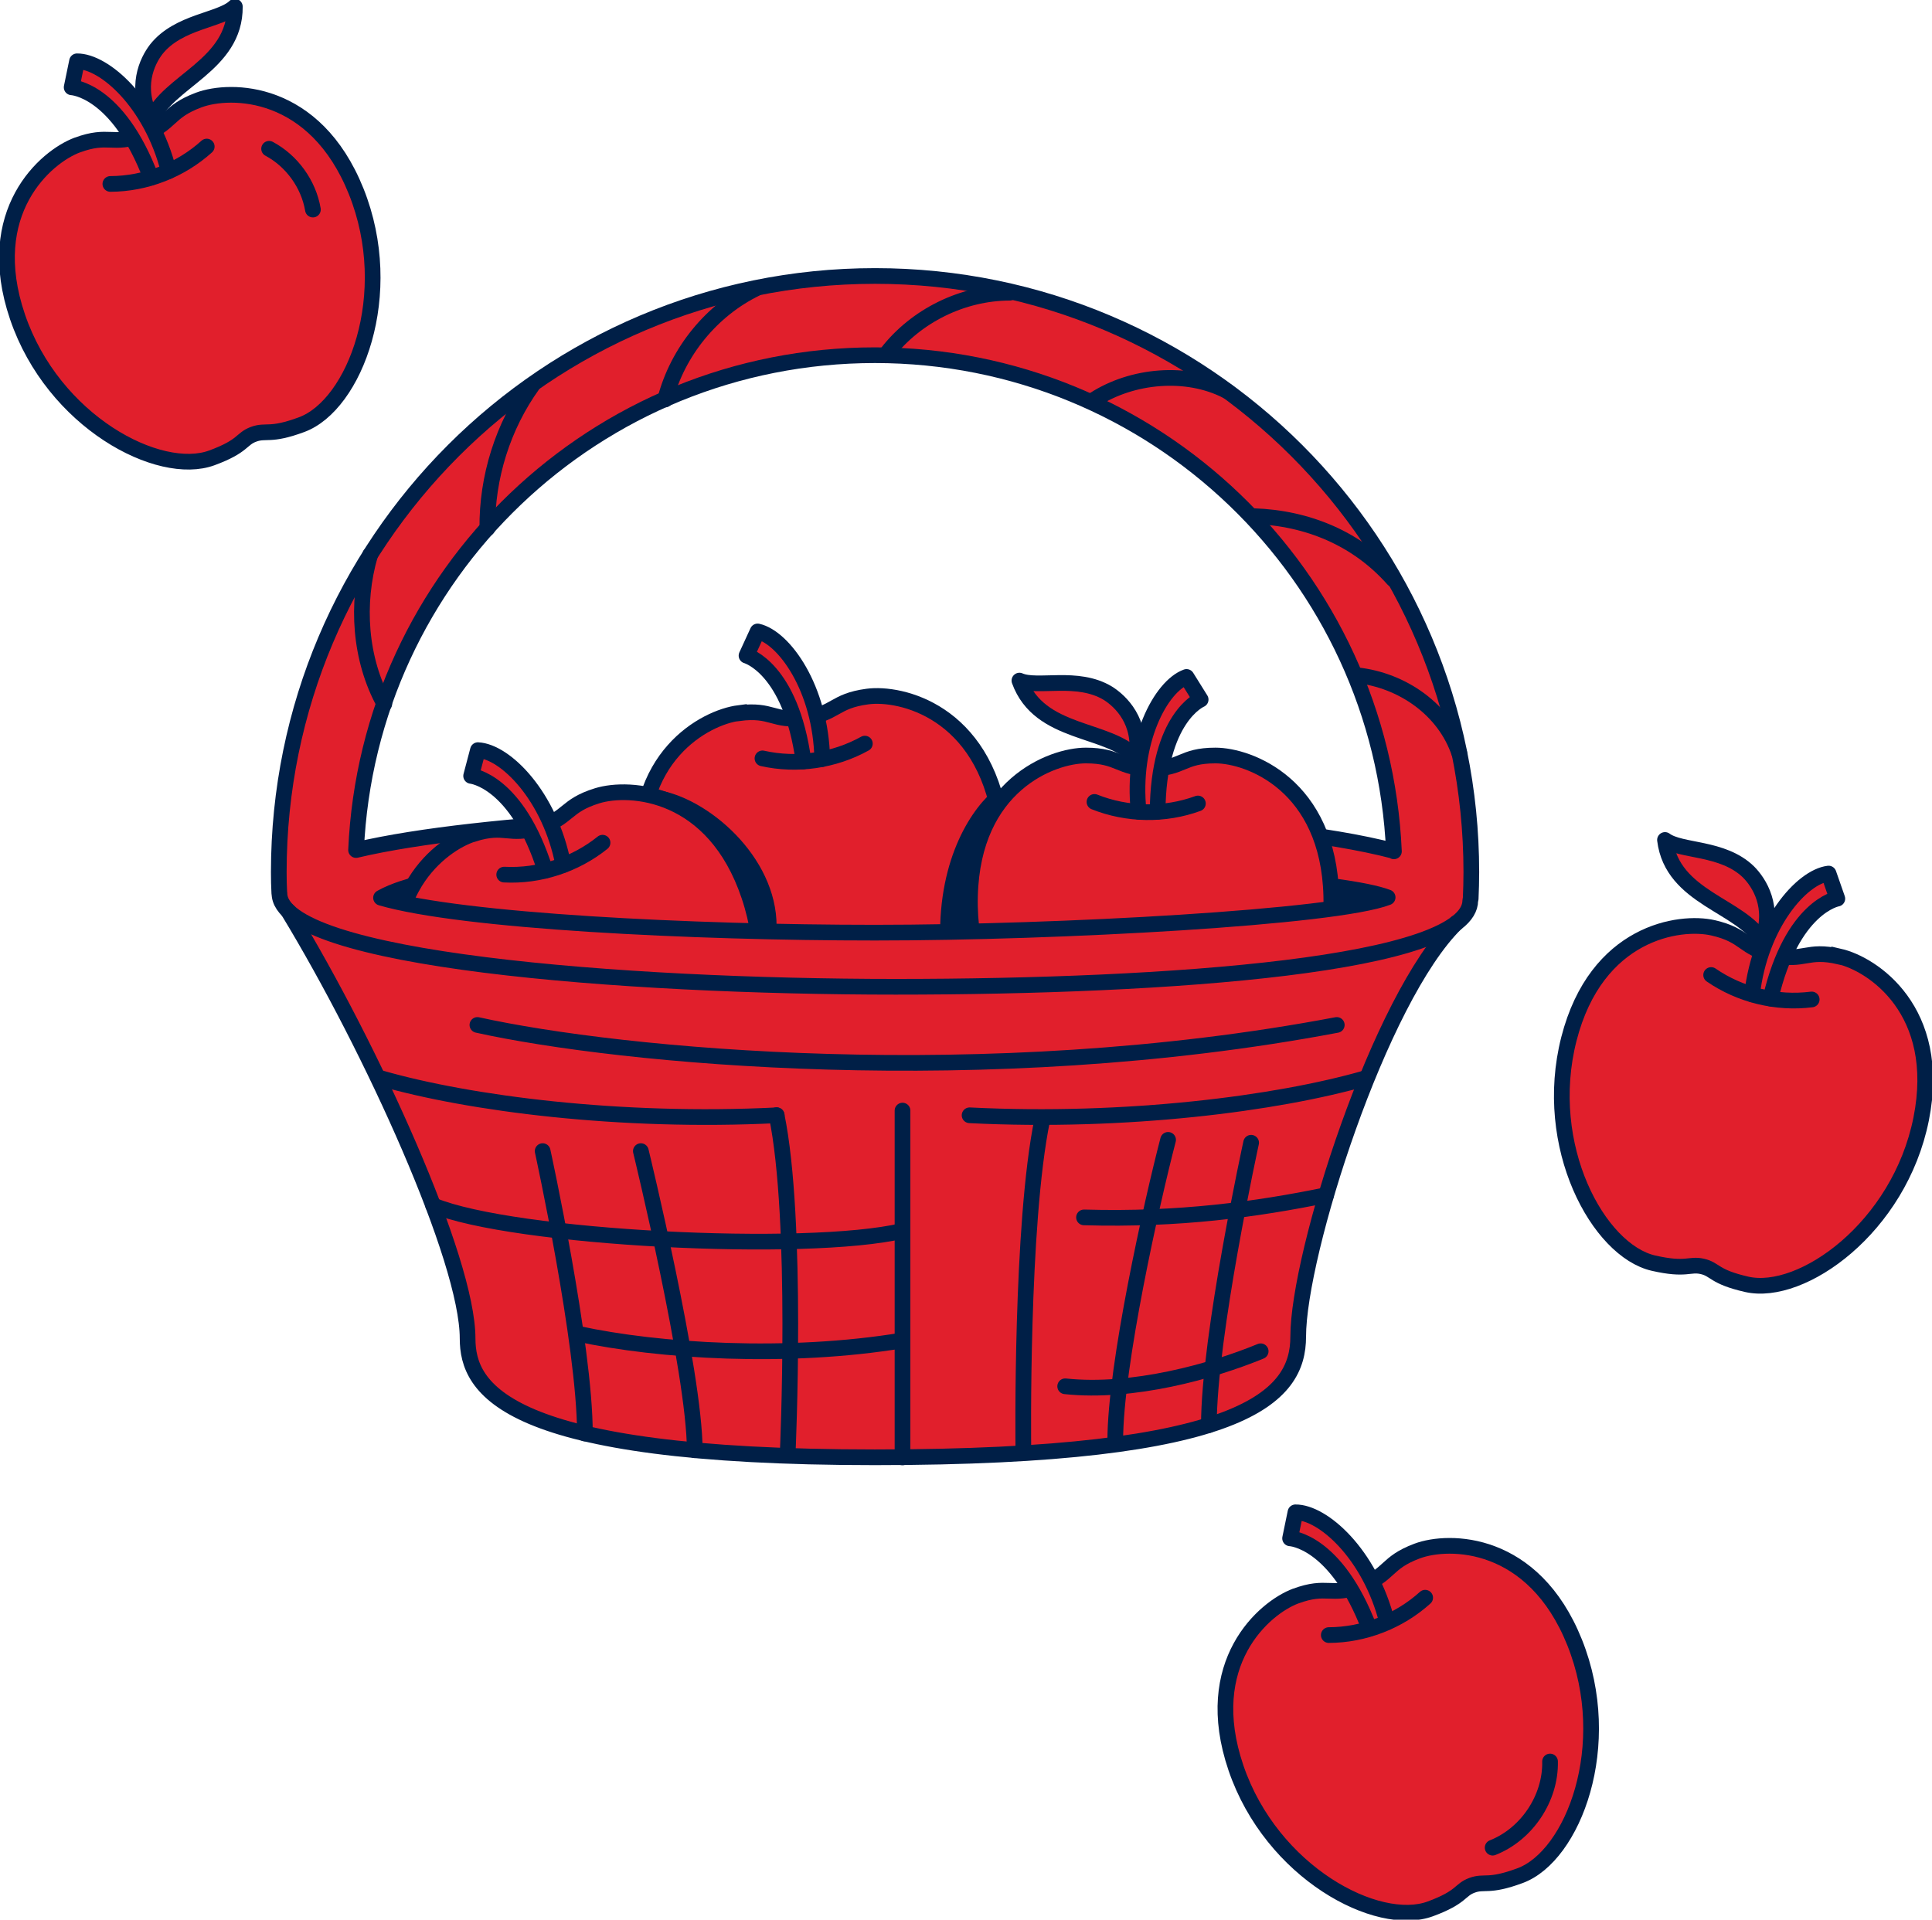 <?xml version="1.0" encoding="UTF-8"?>
<svg xmlns="http://www.w3.org/2000/svg" xmlns:xlink="http://www.w3.org/1999/xlink" id="Layer_1" version="1.1" viewBox="0 0 147.75 146.84">
  <defs>
    <style>
      .st0, .st1, .st2, .st3 {
        fill: none;
      }

      .st1 {
        stroke: #001f47;
      }

      .st1, .st4, .st2 {
        stroke-linejoin: round;
      }

      .st1, .st4, .st2, .st3 {
        stroke-linecap: round;
        stroke-width: 1.2px;
      }

      .st5 {
        fill: #e11f2c;
      }

      .st6, .st4 {
        fill: #e11f2c;
      }

      .st4, .st2, .st3 {
        stroke: #001f47;
      }

      .st7 {
        clip-path: url(#clippath-1);
      }

      .st8 {
        fill: #001f47;
      }

      .st3 {
        stroke-miterlimit: 10;
      }

      .st9 {
        clip-path: url(#clippath);
      }
    </style>
    <clipPath id="clippath">
      <path class="st0" d="M26.74,68.26c6.2,1.78,23.49,3.09,37.5,3.07,3.5,0,7.46-.08,11.48-.22l2.54-.17-2.57-28.21-49.26.05.31,25.46Z"></path>
    </clipPath>
    <clipPath id="clippath-1">
      <path class="st0" d="M68.35,71.31c1.75.02,3.47.04,5.14.04,8.76,0,20.48-1.18,28.89-1.9l-.15-23.73h-34.86l.98,25.6Z"></path>
    </clipPath>
  </defs>
  <g>
    <path class="st6" d="M140.67,73.17c-2.54-.58-2.65.42-5.03-.12s-2.1-1.5-4.64-2.08-8.92.3-11.02,8.51c-2.09,8.21,2.26,16.18,6.47,17.14,2.54.58,2.73.02,3.74.25s.85.79,3.39,1.37c4.21.96,11.67-4.33,13.34-12.64,1.66-8.31-3.72-11.86-6.25-12.44Z"></path>
    <path class="st3" d="M140.67,73.17c-2.54-.58-2.65.42-5.03-.12s-2.1-1.5-4.64-2.08-8.92.3-11.02,8.51c-2.09,8.21,2.26,16.18,6.47,17.14,2.54.58,2.73.02,3.74.25s.85.79,3.39,1.37c4.21.96,11.67-4.33,13.34-12.64,1.66-8.31-3.72-11.86-6.25-12.44Z"></path>
    <path class="st4" d="M133.99,76.06c.62-5.38,3.8-8.99,5.85-9.24l.67,1.92s-3.47.6-5.11,7.64"></path>
    <path class="st2" d="M130.86,74.58c2.22,1.53,5.01,2.21,7.69,1.87"></path>
    <path class="st4" d="M134.75,71.99c1.01-2.61-.23-4.49-1.04-5.3-1.97-1.91-5.18-1.54-6.38-2.44.55,4.46,5.86,4.98,7.42,7.74Z"></path>
  </g>
  <g>
    <path class="st6" d="M5.9,11.1c2.44-.9,2.68.07,4.97-.78s1.89-1.76,4.33-2.67,8.89-.87,12.04,6.99c3.15,7.87-.12,16.34-4.17,17.84-2.45.91-2.71.38-3.68.74s-.74.9-3.18,1.8c-4.05,1.5-12.14-2.77-14.87-10.78-2.73-8.02,2.14-12.24,4.58-13.15Z"></path>
    <path class="st3" d="M5.9,11.1c2.44-.9,2.68.07,4.97-.78s1.89-1.76,4.33-2.67,8.89-.87,12.04,6.99c3.15,7.87-.12,16.34-4.17,17.84-2.45.91-2.71.38-3.68.74s-.74.9-3.18,1.8c-4.05,1.5-12.14-2.77-14.87-10.78-2.73-8.02,2.14-12.24,4.58-13.15Z"></path>
    <path class="st4" d="M12.9,13.09c-1.32-5.25-4.94-8.42-7.01-8.4l-.41,1.99s3.51.15,6.07,6.91"></path>
    <path class="st2" d="M15.81,11.21c-2,1.81-4.68,2.85-7.37,2.86"></path>
    <path class="st4" d="M11.61,9.16c-1.34-2.46-.36-4.48.34-5.39,1.7-2.15,4.93-2.21,6.01-3.26.04,4.49-5.16,5.71-6.35,8.64Z"></path>
    <path class="st2" d="M20.58,11.38c1.74.93,3.02,2.7,3.35,4.65"></path>
  </g>
  <g>
    <path class="st6" d="M99.08,122.09c2.44-.9,2.68.07,4.97-.78s1.89-1.76,4.33-2.67,8.89-.87,12.04,6.99c3.15,7.87-.12,16.34-4.17,17.84-2.45.91-2.71.38-3.68.74s-.74.9-3.18,1.8c-4.05,1.5-12.14-2.77-14.87-10.78-2.73-8.02,2.14-12.24,4.58-13.15Z"></path>
    <path class="st3" d="M99.08,122.09c2.44-.9,2.68.07,4.97-.78s1.89-1.76,4.33-2.67,8.89-.87,12.04,6.99c3.15,7.87-.12,16.34-4.17,17.84-2.45.91-2.71.38-3.68.74s-.74.9-3.18,1.8c-4.05,1.5-12.14-2.77-14.87-10.78-2.73-8.02,2.14-12.24,4.58-13.15Z"></path>
    <path class="st4" d="M106.08,124.08c-1.32-5.25-4.94-8.42-7.01-8.4l-.41,1.99s3.51.15,6.07,6.91"></path>
    <path class="st2" d="M108.99,122.21c-2,1.81-4.68,2.85-7.37,2.86"></path>
    <path class="st2" d="M118.54,134.74c.06,2.81-1.78,5.56-4.39,6.59"></path>
  </g>
  <g>
    <path class="st5" d="M66.91,21.11c-36.61,0-47.3,35.93-45.67,46.97l9.41,18.16s5.23,10.58,5.05,15.12c-.18,4.54,1.75,10.67,34.61,10.12,32.86-.55,28.93-8.55,28.93-8.55,0,0,2.46-18.05,9.02-28.14l4.23-5.51c2.99-10.3-8.97-48.16-45.58-48.16ZM66,62.12c-17.31,0-32.45,2.2-38.74,3.26.56-16.63,14.44-38.2,40.38-38.2,26.57.87,38.32,23.05,38.93,38.04-4.65-1.02-16.96-3.09-40.57-3.09Z"></path>
    <path class="st8" d="M106.13,68.64c-3.98-1.54-25.19-2.63-39.2-2.63-14.01,0-31.58.87-37.78,2.66,6.2,1.79,23.77,2.67,37.78,2.67s35.22-1.16,39.2-2.7Z"></path>
    <path class="st3" d="M111.37,70.6c-5.89,5.74-12.09,25.34-12.09,31.64,0,4.57-4,9.23-32.38,9.23s-31.14-5.24-31.14-9.09c0-6.03-7.32-22.16-13.72-32.7"></path>
    <path class="st3" d="M53.13,110.93c0-5.97-4.12-22.88-4.12-22.88"></path>
    <path class="st3" d="M85.29,110.2c0-5.75,2.8-18.25,4.04-23.01"></path>
    <path class="st3" d="M60.24,111.13s.81-17.8-.85-25.83"></path>
    <path class="st3" d="M78.26,110.74s-.21-17.08,1.45-25.11"></path>
    <line class="st3" x1="69.02" y1="111.48" x2="69.02" y2="84.95"></line>
    <path class="st3" d="M44.73,109.65c0-6.82-3.23-21.6-3.23-21.6"></path>
    <path class="st3" d="M92.45,109.01c0-6.82,3.23-21.6,3.23-21.6"></path>
    <path class="st3" d="M36.51,78.4c10.88,2.41,38.78,5.1,65.72,0"></path>
    <path class="st3" d="M104.4,82.48c-6.72,1.93-18.28,3.43-30.25,2.83"></path>
    <path class="st3" d="M29.15,82.48c6.72,1.93,18.28,3.43,30.25,2.83"></path>
    <path class="st3" d="M33.12,92.2c6.11,2.53,28.57,3.68,35.9,1.95"></path>
    <path class="st3" d="M44.19,102.02c6.17,1.34,16.05,1.96,24.83.51"></path>
    <path class="st3" d="M101.41,91.42c-5.28,1.08-11.21,1.91-18.51,1.7"></path>
    <path class="st3" d="M96.41,103.36c-3.71,1.53-9.78,3.23-14.95,2.68"></path>
    <path class="st1" d="M27.23,65.02c9.79-2.31,29.29-2.9,38.77-2.9s30.42.3,40.6,2.97v.03c-.93-21.12-18.34-37.95-39.69-37.95s-38.75,16.74-39.68,37.85Z"></path>
    <path class="st2" d="M21.36,68.32c-.03-.66-.04-.93-.04-1.61,0-25.18,20.41-45.6,45.6-45.6s45.6,20.41,45.6,45.6c0,.69-.02,1.37-.05,2.05l-.03.11c0,4.96-23.01,6.61-43.95,6.61s-47.12-2.07-47.12-7.16Z"></path>
    <path class="st2" d="M29.39,53.84c-1.88-3.4-2.17-7.69-1.08-11.41"></path>
    <path class="st2" d="M37.27,40.42c-.04-3.91,1.19-7.82,3.47-10.99"></path>
    <path class="st2" d="M50.87,30.56c.95-3.66,3.56-6.85,6.96-8.5"></path>
    <path class="st2" d="M67.84,27c2.21-2.85,5.77-4.6,9.38-4.61"></path>
    <path class="st2" d="M83.68,30.57c2.91-1.88,7.06-2.25,10.14-.67"></path>
    <path class="st2" d="M95.86,39.48c4.16.14,7.93,1.72,10.69,4.83"></path>
    <path class="st2" d="M103.76,51.65c3.49.37,6.73,2.64,7.84,5.97"></path>
    <g class="st9">
      <g>
        <path class="st6" d="M56.51,54.55c2.58-.33,2.6.67,5.01.36s2.24-1.29,4.82-1.63,8.86,1.15,10.16,9.52c1.3,8.37-3.79,15.89-8.07,16.44-2.59.33-2.72-.24-3.75-.11s-.92.71-3.51,1.04c-4.28.55-11.21-5.42-12.07-13.85-.86-8.43,4.83-11.45,7.41-11.78Z"></path>
        <path class="st3" d="M56.51,54.55c2.58-.33,2.6.67,5.01.36s2.24-1.29,4.82-1.63,8.86,1.15,10.16,9.52c1.3,8.37-3.79,15.89-8.07,16.44-2.59.33-2.72-.24-3.75-.11s-.92.71-3.51,1.04c-4.28.55-11.21-5.42-12.07-13.85-.86-8.43,4.83-11.45,7.41-11.78Z"></path>
        <path class="st4" d="M62.88,58.06c-.11-5.42-2.93-9.31-4.94-9.76l-.85,1.85s3.39.93,4.36,8.09"></path>
        <path class="st2" d="M66.14,56.88c-2.36,1.31-5.2,1.72-7.83,1.13"></path>
        <path class="st8" d="M50.21,60.42c3.86.54,9.2,5.08,9.18,10.44l-2.42.95-6.76-11.39Z"></path>
      </g>
      <g>
        <path class="st6" d="M36.2,63.79c2.49-.77,2.67.22,5-.5s1.98-1.65,4.47-2.42,8.92-.37,11.62,7.66c2.7,8.03-1.04,16.31-5.16,17.58-2.49.77-2.72.23-3.71.53s-.79.85-3.28,1.62c-4.13,1.27-11.97-3.44-14.25-11.6-2.28-8.16,2.82-12.1,5.31-12.87Z"></path>
        <path class="st3" d="M36.2,63.79c2.49-.77,2.67.22,5-.5s1.98-1.65,4.47-2.42,8.92-.37,11.62,7.66c2.7,8.03-1.04,16.31-5.16,17.58-2.49.77-2.72.23-3.71.53s-.79.85-3.28,1.62c-4.13,1.27-11.97-3.44-14.25-11.6-2.28-8.16,2.82-12.1,5.31-12.87Z"></path>
        <path class="st4" d="M43.08,66.16c-1.03-5.32-4.46-8.68-6.53-8.78l-.52,1.97s3.5.34,5.67,7.24"></path>
        <path class="st2" d="M46.08,64.46c-2.1,1.69-4.83,2.58-7.52,2.44"></path>
      </g>
      <path class="st8" d="M75.85,60.6c-1.88,1.69-4.4,5.84-3.89,12.5l2.35-2s-.49-4.91.73-7.21l1.15-2.49-.34-.81Z"></path>
    </g>
    <g class="st7">
      <g>
        <path class="st6" d="M92.95,57.79c-2.6,0-2.49,1-4.93,1s-2.38-1-4.98-1-8.64,2.27-8.86,10.74c-.22,8.47,5.79,15.28,10.11,15.28,2.61,0,2.67-.58,3.71-.58s1,.58,3.61.58c4.32,0,10.42-6.81,10.2-15.28-.22-8.47-6.26-10.74-8.86-10.74Z"></path>
        <path class="st3" d="M92.95,57.79c-2.6,0-2.49,1-4.93,1s-2.38-1-4.98-1-8.64,2.27-8.86,10.74c-.22,8.47,5.79,15.28,10.11,15.28,2.61,0,2.67-.58,3.71-.58s1,.58,3.61.58c4.32,0,10.42-6.81,10.2-15.28-.22-8.47-6.26-10.74-8.86-10.74Z"></path>
        <path class="st4" d="M87.08,62.09c-.58-5.38,1.71-9.61,3.66-10.31l1.08,1.73s-3.25,1.36-3.29,8.58"></path>
        <path class="st2" d="M83.7,61.34c2.5,1,5.38,1.05,7.91.12"></path>
        <path class="st4" d="M86.92,57.96c.41-2.77-1.22-4.32-2.19-4.93-2.34-1.42-5.39-.36-6.77-.97,1.53,4.22,6.82,3.56,8.95,5.9Z"></path>
      </g>
    </g>
    <path class="st2" d="M101.97,67.79c1.93.26,3.37.55,4.15.85-3.98,1.54-25.19,2.7-39.2,2.7s-31.58-.87-37.78-2.67c1.02-.58,2.44-.94,2.44-.94"></path>
  </g>
</svg>
